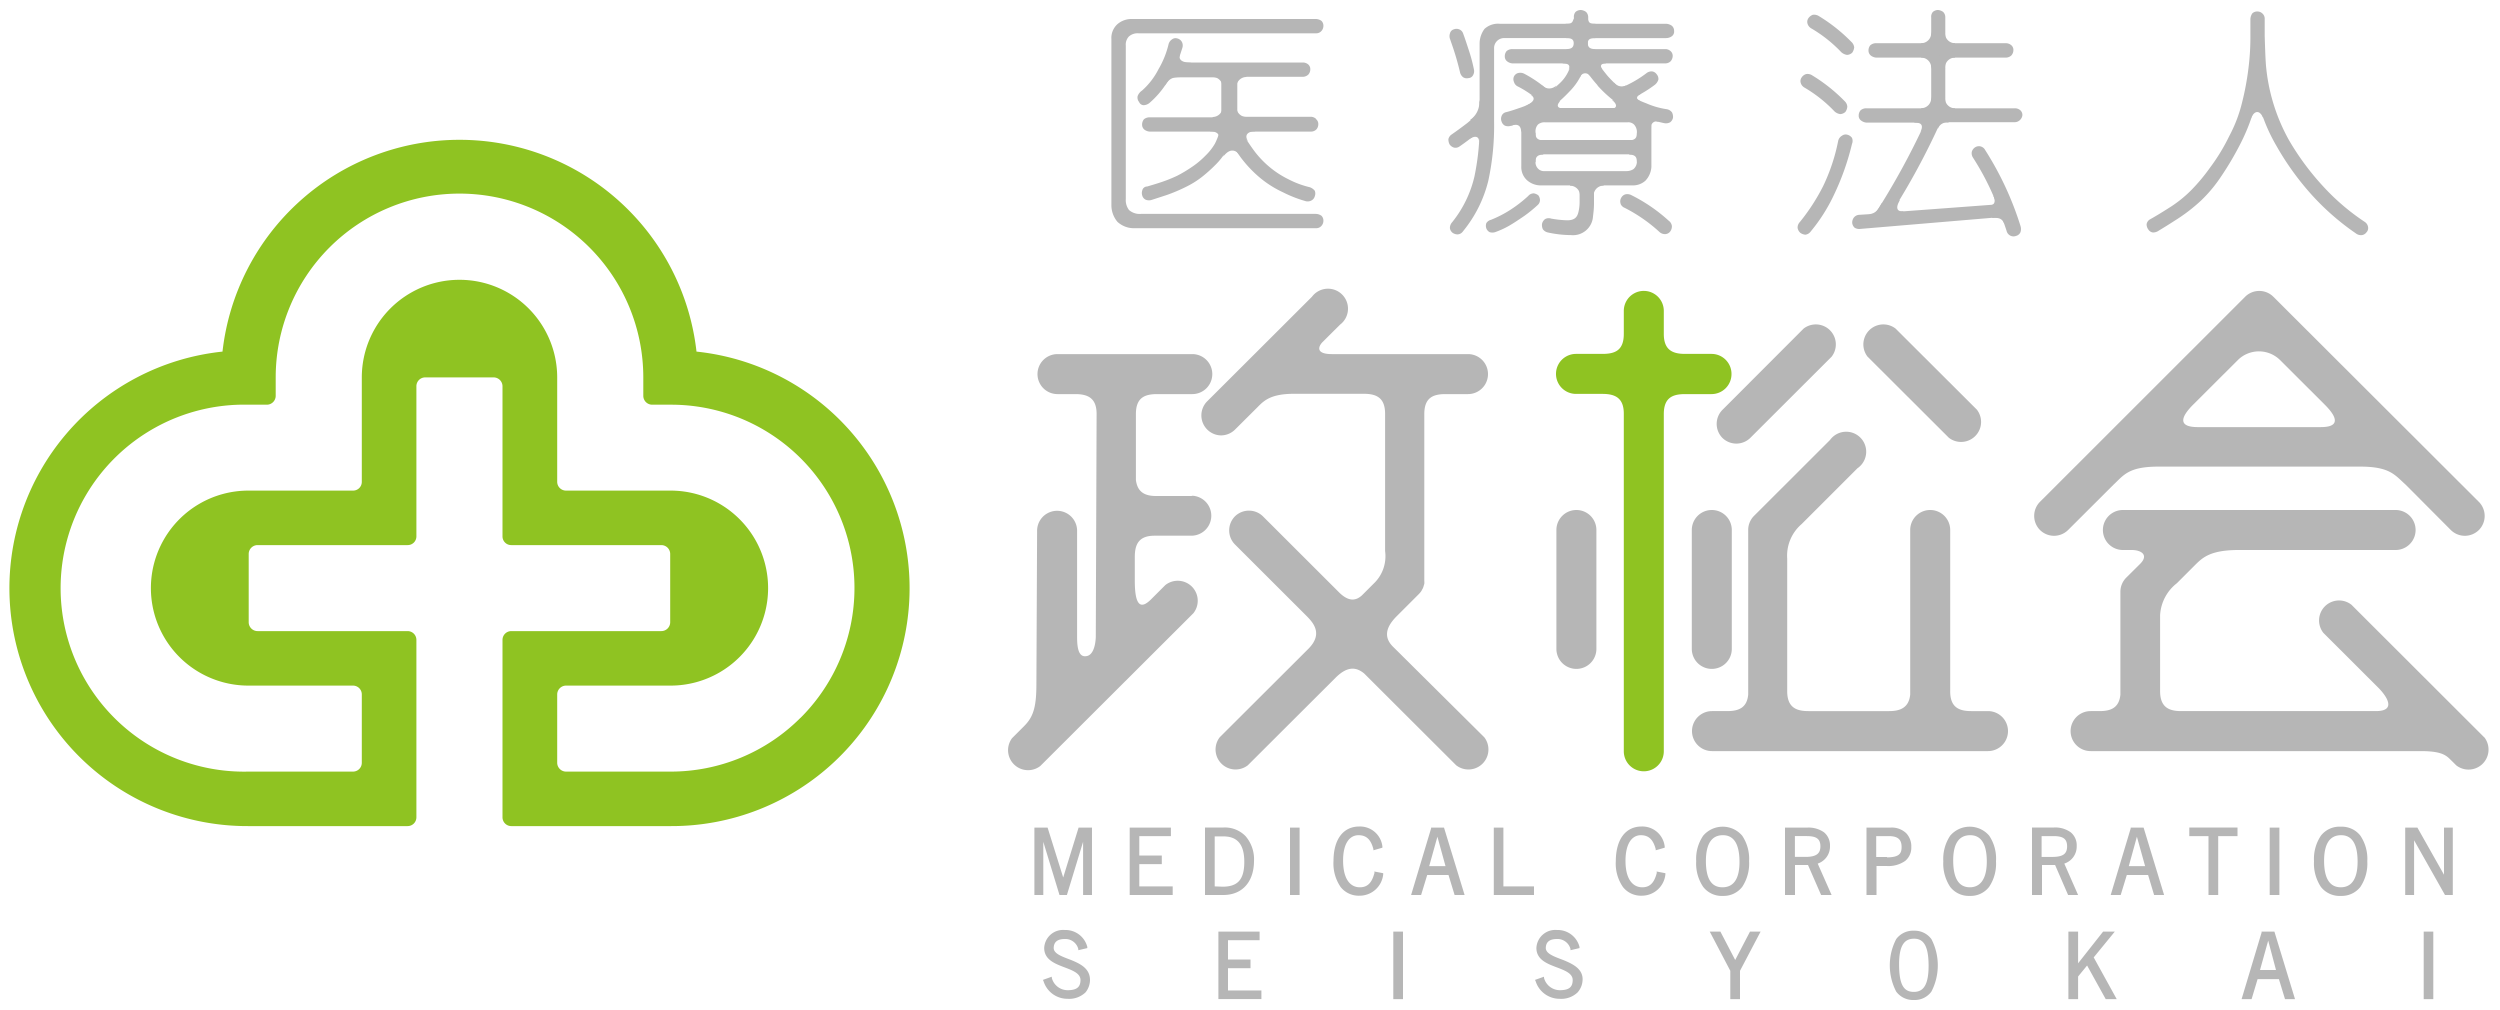 <svg xmlns="http://www.w3.org/2000/svg" viewBox="0 0 250 101"><defs><style>.cls-1{fill:#b6b6b6}.cls-3{fill:#8fc322}</style></defs><path class="cls-1" d="M106.32 87.75l-1.56-4.99h-1.32v6.74h.89v-5.32l1.62 5.32h.74l1.62-5.32v5.32h.89v-6.74h-1.34l-1.54 4.99zM113.93 86.41h2.25v-.86h-2.25v-1.94h3.16v-.85h-4.12v6.74h4.3v-.86h-3.34v-2.23zM125.4 86.12a3.54 3.54 0 00-.84-2.5 2.88 2.88 0 00-2.2-.87h-1.86v6.75h1.82c2 0 3.07-1.42 3.08-3.38zm-3.93 2.52v-5h.87c1.27 0 2.08.65 2.09 2.51s-.7 2.5-2.12 2.52zM129 89.5h.96v-6.74H129v6.74zM137.45 87.28c-.21.78-.54 1.45-1.46 1.45s-1.66-.75-1.68-2.61.71-2.6 1.54-2.6 1.25.48 1.49 1.39v.12l.9-.26v-.12a2.25 2.25 0 00-2.3-2c-1.64 0-2.59 1.31-2.59 3.45a4.14 4.14 0 00.72 2.61 2.3 2.3 0 001.87.86 2.37 2.37 0 002.38-2.13v-.12l-.89-.17zM143.11 82.76v.08l-2 6.66h1l.61-2h2.13l.61 2h1l-2.06-6.74zm-.19 3.85l.82-2.94.81 2.94zM150.34 82.76h-.96v6.74h4.02v-.86h-3.06v-5.88zM165.68 87.28c-.2.78-.54 1.45-1.45 1.45s-1.67-.75-1.68-2.6.7-2.61 1.53-2.61 1.25.49 1.49 1.39v.12l.9-.26v-.12a2.25 2.25 0 00-2.3-2c-1.63 0-2.58 1.31-2.59 3.46a4.13 4.13 0 00.72 2.6 2.3 2.3 0 001.87.86 2.37 2.37 0 002.37-2.13v-.12l-.88-.17zM172.27 89.59a2.35 2.35 0 001.95-.9 4.23 4.23 0 00.69-2.57 4.16 4.16 0 00-.69-2.55 2.56 2.56 0 00-3.9 0 4.09 4.09 0 00-.7 2.55 4.16 4.16 0 00.7 2.57 2.35 2.35 0 002 .9zm-1.68-3.47c0-1.82.63-2.59 1.68-2.6s1.66.78 1.68 2.6-.63 2.6-1.68 2.61-1.67-.73-1.68-2.61zM183 84.59a1.69 1.69 0 00-.6-1.36 2.69 2.69 0 00-1.68-.47h-2.22v6.74h1v-3h1.3l1.31 3h1.05l-1.39-3.14a1.8 1.8 0 001.23-1.77zm-2.34 1.1h-1.17v-2.08h1.16c.91 0 1.38.22 1.39 1s-.45 1.06-1.41 1.08zM191.13 84.7a1.9 1.9 0 00-.51-1.38 2.09 2.09 0 00-1.59-.56h-2.38v6.74h1v-2.9h1a2.92 2.92 0 001.87-.51 1.71 1.71 0 00.61-1.39zm-2.42 1h-1.09v-2.09h1.25c.93 0 1.28.35 1.29 1.07s-.29 1.04-1.45 1.06zM198.92 83.57a2.56 2.56 0 00-3.9 0 4.16 4.16 0 00-.69 2.55 4.23 4.23 0 00.69 2.57 2.35 2.35 0 001.95.9 2.33 2.33 0 001.94-.9 4.16 4.16 0 00.69-2.57 4.1 4.1 0 00-.68-2.55zM197 88.73c-1.05 0-1.66-.78-1.68-2.61s.63-2.59 1.68-2.6 1.67.78 1.68 2.6-.68 2.6-1.68 2.61zM206.43 86.36a1.79 1.79 0 001.24-1.77 1.66 1.66 0 00-.6-1.36 2.65 2.65 0 00-1.67-.48h-2.2v6.75h1v-3h1.31l1.3 3h1zm-1.1-.67h-1.17v-2.08h1.16c.92 0 1.38.22 1.39 1s-.42 1.06-1.38 1.08zM213.07 82.76v.08l-2 6.66h1l.61-2h2.13l.6 2h1l-2.05-6.74zm-.19 3.85l.81-2.94.82 2.94zM218.93 83.61h1.92v5.89h.97v-5.89h1.93v-.86h-4.82v.86zM227.94 89.38v-6.62h-.97v6.74h.97v-.12zM234.09 82.67a2.35 2.35 0 00-2 .9 4.16 4.16 0 00-.69 2.55 4.23 4.23 0 00.69 2.57 2.37 2.37 0 002 .9 2.37 2.37 0 001.95-.9 4.23 4.23 0 00.69-2.57 4.16 4.16 0 00-.69-2.55 2.35 2.35 0 00-1.95-.9zm0 6.06c-1.05 0-1.67-.78-1.68-2.61s.63-2.59 1.68-2.6 1.66.78 1.67 2.6-.63 2.6-1.67 2.61zM244.4 82.76v4.71l-2.66-4.71h-1.22v6.74h.89v-5.47l3.09 5.47h.78v-6.74h-.88zM107.11 96c-.93-.35-1.76-.64-1.74-1.22s.37-.87 1.08-.88a1.34 1.34 0 011.38 1v.12l.9-.21v-.12a2.25 2.25 0 00-2.25-1.69 1.89 1.89 0 00-2.06 1.8c0 1.12 1 1.54 1.89 1.88s1.75.63 1.74 1.34-.4 1-1.3 1a1.64 1.64 0 01-1.57-1.23v-.12l-.89.32.06.12a2.5 2.5 0 002.4 1.77 2.37 2.37 0 001.8-.64A2 2 0 00109 98c0-1.17-1-1.63-1.89-2zM122.8 96.82h2.25v-.87h-2.25v-1.93h3.16v-.86h-4.12v6.75h4.3v-.86h-3.34v-2.23zM139.33 99.91h.97v-6.75h-.97v6.75zM156.32 96c-.93-.35-1.76-.64-1.74-1.22s.37-.87 1.09-.88a1.35 1.35 0 011.38 1v.12l.9-.21v-.12A2.25 2.25 0 00155.7 93a1.89 1.89 0 00-2.06 1.8c0 1.12 1 1.54 1.89 1.88s1.75.63 1.74 1.34-.39 1-1.3 1a1.65 1.65 0 01-1.57-1.23v-.12l-.9.32.06.12a2.51 2.51 0 002.41 1.77 2.36 2.36 0 001.79-.64 2 2 0 00.5-1.39c-.05-1.02-1.04-1.48-1.94-1.85zM173.52 96l-1.48-2.84h-1.07l.1.18 1.96 3.74v2.83h.97v-2.83l2.06-3.92H175L173.52 96zM191.39 93.07a2.1 2.1 0 00-1.77.84 5.7 5.7 0 000 5.25 2.1 2.1 0 001.77.84 2.06 2.06 0 001.75-.84 5.7 5.7 0 000-5.25 2.08 2.08 0 00-1.75-.84zm0 6.12c-1 0-1.46-.68-1.48-2.66s.52-2.65 1.48-2.66 1.46.7 1.47 2.66-.52 2.66-1.47 2.66zM211.48 93.16h-1.17l-2.5 3.17v-3.17h-.97v6.75h.97v-2.26l.9-1.1 1.86 3.36h1.1l-2.3-4.17 2.11-2.58zM226.16 93.16v.09l-2 6.66h1l.6-2h2.13l.61 2h1l-2.06-6.75zM226 97l.82-2.94.78 2.94zM242.37 99.91h.96v-6.75h-.96v6.75z"/><path d="M219.72 42.69h12.41c1.86 0 1.72-.91.4-2.23L228 36a3 3 0 00-4.21 0l-4.51 4.5c-1.28 1.28-1.42 2.19.44 2.19z" fill="none"/><path class="cls-1" d="M119.27 49.6h-3.68c-1.38 0-1.87-.63-2-1.6v-6.59c0-1.63.86-2 2.13-2h3.51a2 2 0 100-4h-13.48a2 2 0 100 4h1.78c1.27 0 2.14.41 2.13 2l-.08 22v.19c0 .49-.12 1.82-.87 2s-1-.56-1-1.85V53.08a2 2 0 10-4 0l-.07 15.26c0 2.17-.23 3.27-1.19 4.23l-1.23 1.23a2 2 0 002.81 2.8l15.31-15.28a2 2 0 00-2.81-2.81l-1.42 1.42c-1 1-1.63.74-1.63-1.86v-2.38c0-1.26.4-2.13 2-2.12h3.65a2 2 0 000-4z"/><path class="cls-3" d="M173.15 37.39a2 2 0 00-2-2h-2.64c-1.27 0-2.13-.4-2.13-2v-2.3a2 2 0 00-4 0v2.3c0 1.64-.86 2-2.13 2h-2.65a2 2 0 000 4h2.65c1.27 0 2.14.41 2.13 2v33.74a2 2 0 104 0V41.41c0-1.63.86-2 2.13-2h2.64a2 2 0 002-2.02z"/><path class="cls-1" d="M169.18 53v11.89a2 2 0 004 0V53a2 2 0 10-4 0zM157.64 51a2 2 0 00-2 2v11.89a2 2 0 004 0V53a2 2 0 00-2-2zM172.23 43.78a2 2 0 001.4.58 2 2 0 001.41-.58l8.13-8.12a2 2 0 00-2.81-2.8L172.23 41a2 2 0 000 2.78zM194.89 43.78a2 2 0 002.8-2.81l-8.13-8.11a2 2 0 00-2.81 2.8z"/><path class="cls-1" d="M198.76 71.11h-1.63c-1.26 0-2.12-.4-2.11-2V53a2 2 0 10-4 0v16.46c-.13 1.31-1 1.65-2.1 1.65h-8.08c-1.26 0-2.12-.4-2.12-2V55.85a4.16 4.16 0 011.44-3.44l5.58-5.58A2 2 0 10183 44l-7.6 7.59a2 2 0 00-.58 1.4v16.47c-.12 1.31-.94 1.65-2.09 1.65h-1.53a2 2 0 000 4h27.6a2 2 0 000-4zM248.42 73.73l-13.27-13.25a2 2 0 00-2.81 2.81l5.44 5.43c.89.88 1.92 2.39-.19 2.39h-19.48c-1.25 0-2.1-.41-2.1-2v-7.6a4.35 4.35 0 011.68-3.19l1.86-1.86c.78-.78 1.61-1.46 4.35-1.46h15.66a2 2 0 000-4h-27.27a2 2 0 000 4h.89c.91 0 1.74.48.83 1.39l-1.39 1.38a2 2 0 00-.58 1.4v10.3c-.13 1.3-.94 1.64-2.07 1.64h-.91a2 2 0 100 4h33c1.8 0 2.39.3 2.84.71l.39.38.34.34a2 2 0 002.81-2.8zM139.29 64.66c-1.19-1.19-.32-2.34.41-3.07l2.2-2.2a2 2 0 00.23-.28 1.09 1.09 0 00.08-.15 1.18 1.18 0 00.1-.19 1.39 1.39 0 00.06-.19l.06-.19a1.63 1.63 0 000-.31V41.41c0-1.63.86-2 2.12-2h2.25a2 2 0 000-4h-13.62c-1.59 0-1.38-.73-.93-1.2l1.75-1.74a2 2 0 10-2.8-2.8L124.86 36l-4.17 4.16a2 2 0 001.41 3.38 2 2 0 001.4-.58l2.23-2.22c.64-.65 1.31-1.36 3.66-1.36h7c1.26 0 2.12.4 2.12 2v13.73a3.77 3.77 0 01-1 3.11l-1.33 1.33c-.49.43-1.2.75-2.27-.31l-7.61-7.6a2 2 0 00-2.81 0 2 2 0 000 2.8l7.16 7.15c.73.73 1.65 1.82.19 3.29l-8.87 8.85a2 2 0 002.81 2.8l8.77-8.75c1.29-1.29 2.17-1 2.87-.43l9.2 9.18a2 2 0 002.81-2.8z"/><path class="cls-1" d="M215.87 46.66H236c3 0 3.48.84 4.57 1.81l4.51 4.53a2 2 0 001.4.58 2 2 0 001.41-.58 2 2 0 000-2.81l-20.56-20.52a2 2 0 00-2.81 0L204 50.18a2 2 0 000 2.82 2 2 0 001.41.58 2 2 0 001.4-.58l4.53-4.52c1.05-.98 1.51-1.82 4.53-1.82zm3.45-6.2l4.51-4.5A3 3 0 01228 36l4.49 4.48c1.32 1.32 1.46 2.23-.4 2.23h-12.37c-1.86-.02-1.72-.93-.4-2.25zM131.59 1.9a1 1 0 01.56.19.69.69 0 01.19.51.75.75 0 01-.19.49.68.68 0 01-.56.24h-17.75a1.31 1.31 0 00-.94.31 1.17 1.17 0 00-.32.93V19.9a1.63 1.63 0 00.32 1.1 1.61 1.61 0 001.19.39h17.5a1 1 0 01.56.19.69.69 0 01.19.51.75.75 0 01-.19.49.68.68 0 01-.56.24H113.5a2.43 2.43 0 01-1.75-.63 2.59 2.59 0 01-.61-1.73V3.91a1.86 1.86 0 01.61-1.5 2.15 2.15 0 011.41-.51zm0 10a.63.63 0 01.24.51.78.78 0 01-.19.53.76.76 0 01-.54.22h-6.95c.31.52.66 1.07 1.07 1.65a9.65 9.65 0 001.65 1.82 9.46 9.46 0 002 1.31 9.17 9.17 0 002.1.78 1.08 1.08 0 01.51.36.76.76 0 010 .54.67.67 0 01-.34.43.79.79 0 01-.63.05 12.45 12.45 0 01-2.21-.87 10.48 10.48 0 01-2.31-1.46 12.14 12.14 0 01-1.94-2.06c-.38-.53-.71-1-1-1.48l-.29.65a7.05 7.05 0 01-1.22 1.61 14.93 14.93 0 01-1.38 1.23 9.1 9.1 0 01-1.63 1 16.7 16.7 0 01-1.85.78l-1.48.48a.9.9 0 01-.61 0 .64.64 0 01-.36-.41.83.83 0 010-.54.5.5 0 01.49-.38c.4-.12.85-.25 1.36-.42a14.16 14.16 0 001.63-.65 13.47 13.47 0 001.43-.85 8.42 8.42 0 001.41-1.17 5.38 5.38 0 00.95-1.21 6.65 6.65 0 00.46-1.19h-7a1 1 0 01-.51-.19.63.63 0 01-.24-.51.83.83 0 01.19-.54.92.92 0 01.56-.19h7.17v-4H117a9 9 0 01-2 2.52 1 1 0 01-.63.27.51.51 0 01-.46-.32.7.7 0 01-.15-.58 1.12 1.12 0 01.44-.56 7.19 7.19 0 001.65-2.14 9 9 0 001-2.47.82.82 0 01.35-.51.56.56 0 01.51-.1.71.71 0 01.46.32.76.76 0 01.07.61c-.15.48-.32 1-.51 1.48h12.57a.84.84 0 01.48.16.62.62 0 01.25.51.79.79 0 01-.2.54.81.81 0 01-.53.22h-6.57v4h7.44a.88.88 0 01.42.19zM167.19 2.58a.67.67 0 01.22.51.58.58 0 01-.22.53 1 1 0 01-.58.19h-7.83v1.1h7.76a.78.78 0 01.48.17.63.63 0 01.25.51.84.84 0 01-.2.53.76.76 0 01-.53.22h-6.74c.28.39.59.8.95 1.24A13 13 0 00162 8.81a11 11 0 002.63-1.48.83.83 0 01.58-.19.67.67 0 01.46.29.71.71 0 01.17.53 1.1 1.1 0 01-.34.51 13 13 0 01-2.11 1.29 7.93 7.93 0 001.21.56 8 8 0 002.07.6.82.82 0 01.53.32 1 1 0 01.1.53.73.73 0 01-.29.46.87.87 0 01-.61.08c-.39-.08-.86-.2-1.41-.37a2.5 2.5 0 01.15.9v3.84a2.18 2.18 0 01-.61 1.4 1.87 1.87 0 01-1.31.46h-3.82v1.77c0 .58-.06 1-.1 1.33a2 2 0 01-2.19 1.87 11.08 11.08 0 01-2.31-.26.85.85 0 01-.51-.32 1 1 0 01-.09-.53.79.79 0 01.31-.49.76.76 0 01.61-.05 10.54 10.54 0 001.6.17c.84 0 1-.42 1.1-.73a4.19 4.19 0 00.14-1.06v-1.7h-3.84a2.07 2.07 0 01-1.41-.51 1.77 1.77 0 01-.58-1.38v-3.81a1.71 1.71 0 010-.63l-1 .36a.93.93 0 01-.63 0 .7.7 0 01-.34-.41.73.73 0 010-.56.61.61 0 01.48-.39c.38-.1.79-.23 1.24-.39a8.75 8.75 0 001.49-.63l.39-.22a9.94 9.94 0 00-1.95-1.31.71.71 0 01-.41-.46.67.67 0 010-.56.64.64 0 01.43-.34.88.88 0 01.61.08 12.66 12.66 0 012.56 1.8c.34-.28.67-.57 1-.88a3.78 3.78 0 00.85-1.19c.11-.25.22-.51.31-.77h-5.93a1 1 0 01-.51-.2.61.61 0 01-.24-.51.78.78 0 01.19-.53.88.88 0 01.56-.19h6.18a1.28 1.28 0 000-.17v-.93h-6.93a1 1 0 00-1.07 1.07v7.31a26.08 26.08 0 01-.58 5.89 12.74 12.74 0 01-2.53 5.05.69.69 0 01-.53.31.88.88 0 01-.51-.16.72.72 0 01-.27-.47.85.85 0 01.22-.58 11.43 11.43 0 002.23-4.56 25 25 0 00.52-4.54.17.17 0 00-.13.1c-.74.6-1.37 1.07-1.87 1.41a.68.68 0 01-.56.12.82.82 0 01-.44-.32 1.09 1.09 0 01-.12-.53.77.77 0 01.32-.46q.67-.46 1.56-1.14c.56-.47 1-.84 1.24-1.1V4.4a2.48 2.48 0 01.49-1.51 2 2 0 011.55-.51h7.39v-.65a.72.72 0 01.17-.54.8.8 0 01.53-.19 1 1 0 01.51.19.73.73 0 01.22.54v.65h7.83a1.09 1.09 0 01.54.2zM145 3.33a.54.54 0 01.37-.39.72.72 0 01.56 0 .67.67 0 01.39.43c.11.29.29.81.53 1.56a15.91 15.91 0 01.54 2 .8.8 0 01-.08.58.54.54 0 01-.46.3.7.7 0 01-.53-.08.87.87 0 01-.32-.51c-.13-.56-.3-1.19-.51-1.87s-.4-1.17-.46-1.38a.84.84 0 01-.03-.64zm8.34 16a1 1 0 01.49.2.84.84 0 01.17.47.68.68 0 01-.24.51 13.24 13.24 0 01-1.34 1.09c-.53.36-1 .68-1.55 1a8.9 8.9 0 01-1.34.61.91.91 0 01-.58 0 .74.74 0 01-.32-.38.8.8 0 010-.51.76.76 0 01.47-.34 11.22 11.22 0 001.94-1 13 13 0 001.78-1.38.71.71 0 01.49-.26zM163.69 14v-.85a1.1 1.1 0 00-.29-.7.82.82 0 00-.63-.22h-8.29a1 1 0 00-.68.22 1 1 0 00-.25.7V14zm-10.14 1.43v.75a.91.91 0 00.25.68.82.82 0 00.68.25h8.14a1.27 1.27 0 00.73-.2 1 1 0 00.34-.73v-.75zm6.2-6.91a14.13 14.13 0 01-1.33-1.73c-.1.26-.22.55-.37.85a6.09 6.09 0 01-1.12 1.53 15.1 15.1 0 01-1.26 1.19l-.61.44h7.34q-.32-.24-.6-.42a12.19 12.19 0 01-2.05-1.83zm2.31 11.84a.69.69 0 01.05-.56.7.7 0 01.41-.36.88.88 0 01.61.07 16.43 16.43 0 013.75 2.57.76.76 0 01.31.53.87.87 0 01-.17.54.65.65 0 01-.48.26.8.8 0 01-.59-.21 15.59 15.59 0 00-3.47-2.41.74.74 0 01-.42-.4zM184.2 13.57a.61.61 0 01.53-.1.82.82 0 01.47.32.78.78 0 010 .6 25.52 25.52 0 01-1.84 5.17 17 17 0 01-2.29 3.59.78.78 0 01-.53.32 1 1 0 01-.51-.19.84.84 0 01-.27-.49.79.79 0 01.22-.58 20 20 0 002.33-3.59 18.77 18.77 0 001.51-4.54.8.8 0 01.38-.51zm-4.13-5.29a.62.62 0 01.09-.53.82.82 0 01.44-.34.84.84 0 01.61.12 16.6 16.6 0 013.26 2.59.83.83 0 01.26.54 1 1 0 01-.19.53.81.81 0 01-.51.22 1.06 1.06 0 01-.58-.27 13.65 13.65 0 00-3-2.38.79.79 0 01-.38-.48zm.68-5.92a.64.64 0 01.09-.54.93.93 0 01.44-.34.89.89 0 01.61.13 16.6 16.6 0 013.26 2.59.87.87 0 01.27.54 1.15 1.15 0 01-.2.53.81.81 0 01-.51.22 1.09 1.09 0 01-.58-.27 13.65 13.65 0 00-3-2.38.81.81 0 01-.38-.48zm4.71 20.41a.76.76 0 01-.24-.49.84.84 0 01.17-.53.74.74 0 01.56-.27l1.56-.1a74.46 74.46 0 005-9.12h-5.88a1 1 0 01-.51-.2.58.58 0 01-.25-.51.78.78 0 01.2-.53.86.86 0 01.56-.19h6.49V5.76h-5.52a1 1 0 01-.51-.2.63.63 0 01-.24-.51.78.78 0 01.19-.53.87.87 0 01.56-.2h5.52V1.73a.72.72 0 01.17-.54.8.8 0 01.51-.19 1 1 0 01.51.19.73.73 0 01.22.54v2.59h6.08a.85.85 0 01.48.17.61.61 0 01.25.51.81.81 0 01-.2.54.81.81 0 01-.53.22h-6.08v5.07h6.95a.81.81 0 01.52.17.63.63 0 01.24.51.78.78 0 01-.24.49.76.76 0 01-.54.22h-7.41a71.91 71.91 0 01-4.86 9l10.5-.78a26.3 26.3 0 00-2.38-4.66.8.8 0 01-.13-.6.78.78 0 01.32-.44.71.71 0 01.56-.1.73.73 0 01.46.37 31.56 31.56 0 013.53 7.59 1 1 0 010 .61.65.65 0 01-.44.38.71.71 0 01-.95-.5c-.16-.49-.32-.95-.49-1.39l-14.12 1.19a.88.88 0 01-.59-.12zM222.11 17.65a14 14 0 01-2 2.4 17 17 0 01-2.36 1.84c-.76.49-1.38.88-1.87 1.17a1 1 0 01-.58.19.65.65 0 01-.46-.29.87.87 0 01-.18-.53.68.68 0 01.37-.51c.52-.29 1.13-.66 1.82-1.1a12.38 12.38 0 002.24-1.77 18.31 18.31 0 001.91-2.28 19.32 19.32 0 001.92-3.15 14.23 14.23 0 001.27-3.3 27.58 27.58 0 00.65-3.45 25 25 0 00.2-3.3V1.92a1.08 1.08 0 01.19-.58.69.69 0 01.51-.19.71.71 0 01.49.19.7.7 0 01.24.58v1.65s.06 2.23.13 3a18.73 18.73 0 002.3 7.45 26.29 26.29 0 003.41 4.61 22.41 22.41 0 004.18 3.57.74.74 0 01.32.53.6.6 0 01-.17.51.68.68 0 01-.44.27.82.82 0 01-.61-.17 25 25 0 01-4.33-3.76 27.71 27.71 0 01-3.62-5 17.24 17.24 0 01-1.92-4.85c-.1.35-.19.73-.29 1.14a19.7 19.7 0 01-1.53 3.78 30.69 30.69 0 01-1.79 3z"/><path class="cls-1" d="M118 5.4c-.13.39-.06.87 1.11.87l-1.94.7s-.55-.72-.3-1A5.08 5.08 0 01118 5.4zM116.5 8.53c.48-.67.64-.83 1.78-.83l-1.57-.7zM121.25 7.7a1 1 0 011 1.13l.65-1.56-1.53-.2zM124.65 7.7a1 1 0 00-1 1.13L123 7.27l1.54-.2zM157 18.57a1 1 0 011 1.13l.66-1.56-1.54-.2zM160.37 18.56a1 1 0 00-1 1.14l-.65-1.56 1.53-.2zM192.11 5.76a1 1 0 011 1.14l.65-1.57-1.54-.2zM195.51 5.76a1 1 0 00-1 1.14l-.65-1.57 1.53-.2zM192.11 4.32a1 1 0 001-1.14l.65 1.57-1.54.2zM195.51 4.32a1 1 0 01-1-1.14l-.65 1.57 1.53.2zM192.11 10.82a1 1 0 001-1.14l.65 1.57-1.54.2zM195.51 10.83a1 1 0 01-1-1.15l-.65 1.57 1.53.2zM121.25 11.7a1 1 0 001-1.14l.65 1.57-1.53.2zM124.65 11.7a1 1 0 01-1-1.14l-.65 1.57 1.54.2zM121 13.13c.73 0 1.14.37.72 1l1.48-1.3-.87-.5zM125.53 13.13c-.74 0-1.14.37-.72 1l-1.49-1.3.87-.5z"/><path class="cls-1" d="M122.33 15.65c.61-.78 1.18-.8 1.8 0l-.88-2.48h-.48zM147 13.89c.36-.29 1-.38.89.43l.39-1.69-.63-.05zM147 12a2.12 2.12 0 00.92-2l.61 1.6-.69.79zM151.12 12.57c.55-.19 1-.12 1 .69l.55-1.4-1.2-.21zM152.57 10.58c.58-.27 1.14-.66.53-1.08l1.35.14-.32.87zM154.21 8.55a1 1 0 001.42 0l-.58 1.2a6.87 6.87 0 01-1-.49c-.05-.01.16-.71.16-.71zM156.26 6.34c.45 0 .84.11.6.62l.74-.72-1-.64zM156.57 4.91c.48 0 .8-.1.8-.6s-.46-.5-.76-.5l1.2-.53.09 1.32-.34.77zM159.58 4.91c-.48 0-.8-.1-.8-.6s.46-.5.76-.5l-1.19-.53-.1 1.32.34.77zM156.57 2.38c.41 0 .7 0 .78-.53l.35 1a10.67 10.67 0 01-1.15 0 2 2 0 01.02-.47zM159.55 2.38c-.4 0-.69 0-.77-.53l-.35 1a10.67 10.67 0 001.15 0 2 2 0 00-.03-.47zM158 7.73a.54.54 0 011-.11l-.44-1.25-.84.08zM160.58 6.34c-.44 0-.63.21-.36.56l-1.07-.28.12-.86h1.3zM161.41 8.28a1 1 0 001.26.23l-1 .9-.68-1zM164.06 9.4c-.36.19-.55.47-.06.68l-1.07.08-.33-.83 1.24-.33zM156 10.14c-.29.29-.38.69.28.69l-1.52.6-.22-1.13.86-.39zM161.2 10c.57.44.54.87-.12.87l1.49.4.45-.44-1-.71zM153.55 13.29c0 .37.08.74.79.74 0 0-.25.52-.32.52s-1-.23-1-.23-.52-1.32-.48-1.32 1.01.29 1.01.29zM153.55 16.2c0-.37.08-.74.79-.74 0 0-.25-.52-.32-.52s-1 .23-1 .23-.52 1.32-.48 1.32 1.01-.29 1.01-.29zM163.69 13.29c0 .37-.07.74-.78.74 0 0 .25.52.32.52s1-.23 1-.23a13.9 13.9 0 00.47-1.32l-1.01.29zM163.69 16.2c0-.37-.07-.74-.78-.74 0 0 .25-.52.32-.52s1 .23 1 .23a13.9 13.9 0 01.47 1.32l-1.01-.29zM165.87 12.19a.53.53 0 00-.75.57l-.85-1.07 1.1-.44zM194.84 12.26a.94.94 0 00-1.06.65l-.06-1.05 1.28-.06zM191.41 12.26c.59 0 1 .12.65.92l1.09-1-1.07-.69zM188.19 20.3c-.29.47-.51 1.07-1.32 1.12l.82.33s.61-.5.61-.53l-.11-.92zM190 20c-.42.69-.4 1.19.36 1.13 0 0-.66.89-.72.82s-.7-.45-.72-.48 0-1.14 0-1.14zM199.33 19.55c.16.38.3.92-.35 1l1.25.18-.15-.73zM199.23 21.8c.67-.05 1 .05 1.21.61v-1l-1.29-.1zM225.12 11.83c.21-.65.81-1 1.21 0L226 8.91l-.9.07z"/><path class="cls-3" d="M69.65 35.16a23.85 23.85 0 00-47.4 0 23.79 23.79 0 002.59 47.45h15.92a.88.88 0 00.88-.89V64a.88.88 0 00-.88-.89h-15a.89.89 0 01-.89-.89V55.4a.89.89 0 01.89-.89h15a.87.87 0 00.88-.88v-15a.88.88 0 01.88-.89h6.84a.89.89 0 01.89.89v15a.87.87 0 00.88.88h15a.89.89 0 01.89.89v6.82a.89.89 0 01-.89.89h-15a.88.88 0 00-.88.89v17.72a.88.88 0 00.88.89h15.93a23.79 23.79 0 002.59-47.45zm10.4 36.62a18.32 18.32 0 01-13 5.38H56.61a.89.89 0 01-.89-.89v-6.82a.89.89 0 01.89-.89h10.45a9.75 9.75 0 100-19.5H56.61a.88.88 0 01-.89-.88V37.75a9.77 9.77 0 00-19.54 0v10.43a.87.87 0 01-.88.88H24.84a9.75 9.75 0 100 19.5H35.3a.88.88 0 01.88.89v6.82a.88.88 0 01-.88.89H24.84a18.35 18.35 0 110-36.69h1.84a.89.89 0 00.89-.89v-1.84a18.38 18.38 0 0136.76 0v1.84a.89.89 0 00.89.89h1.84a18.33 18.33 0 0113 31.31z"/></svg>